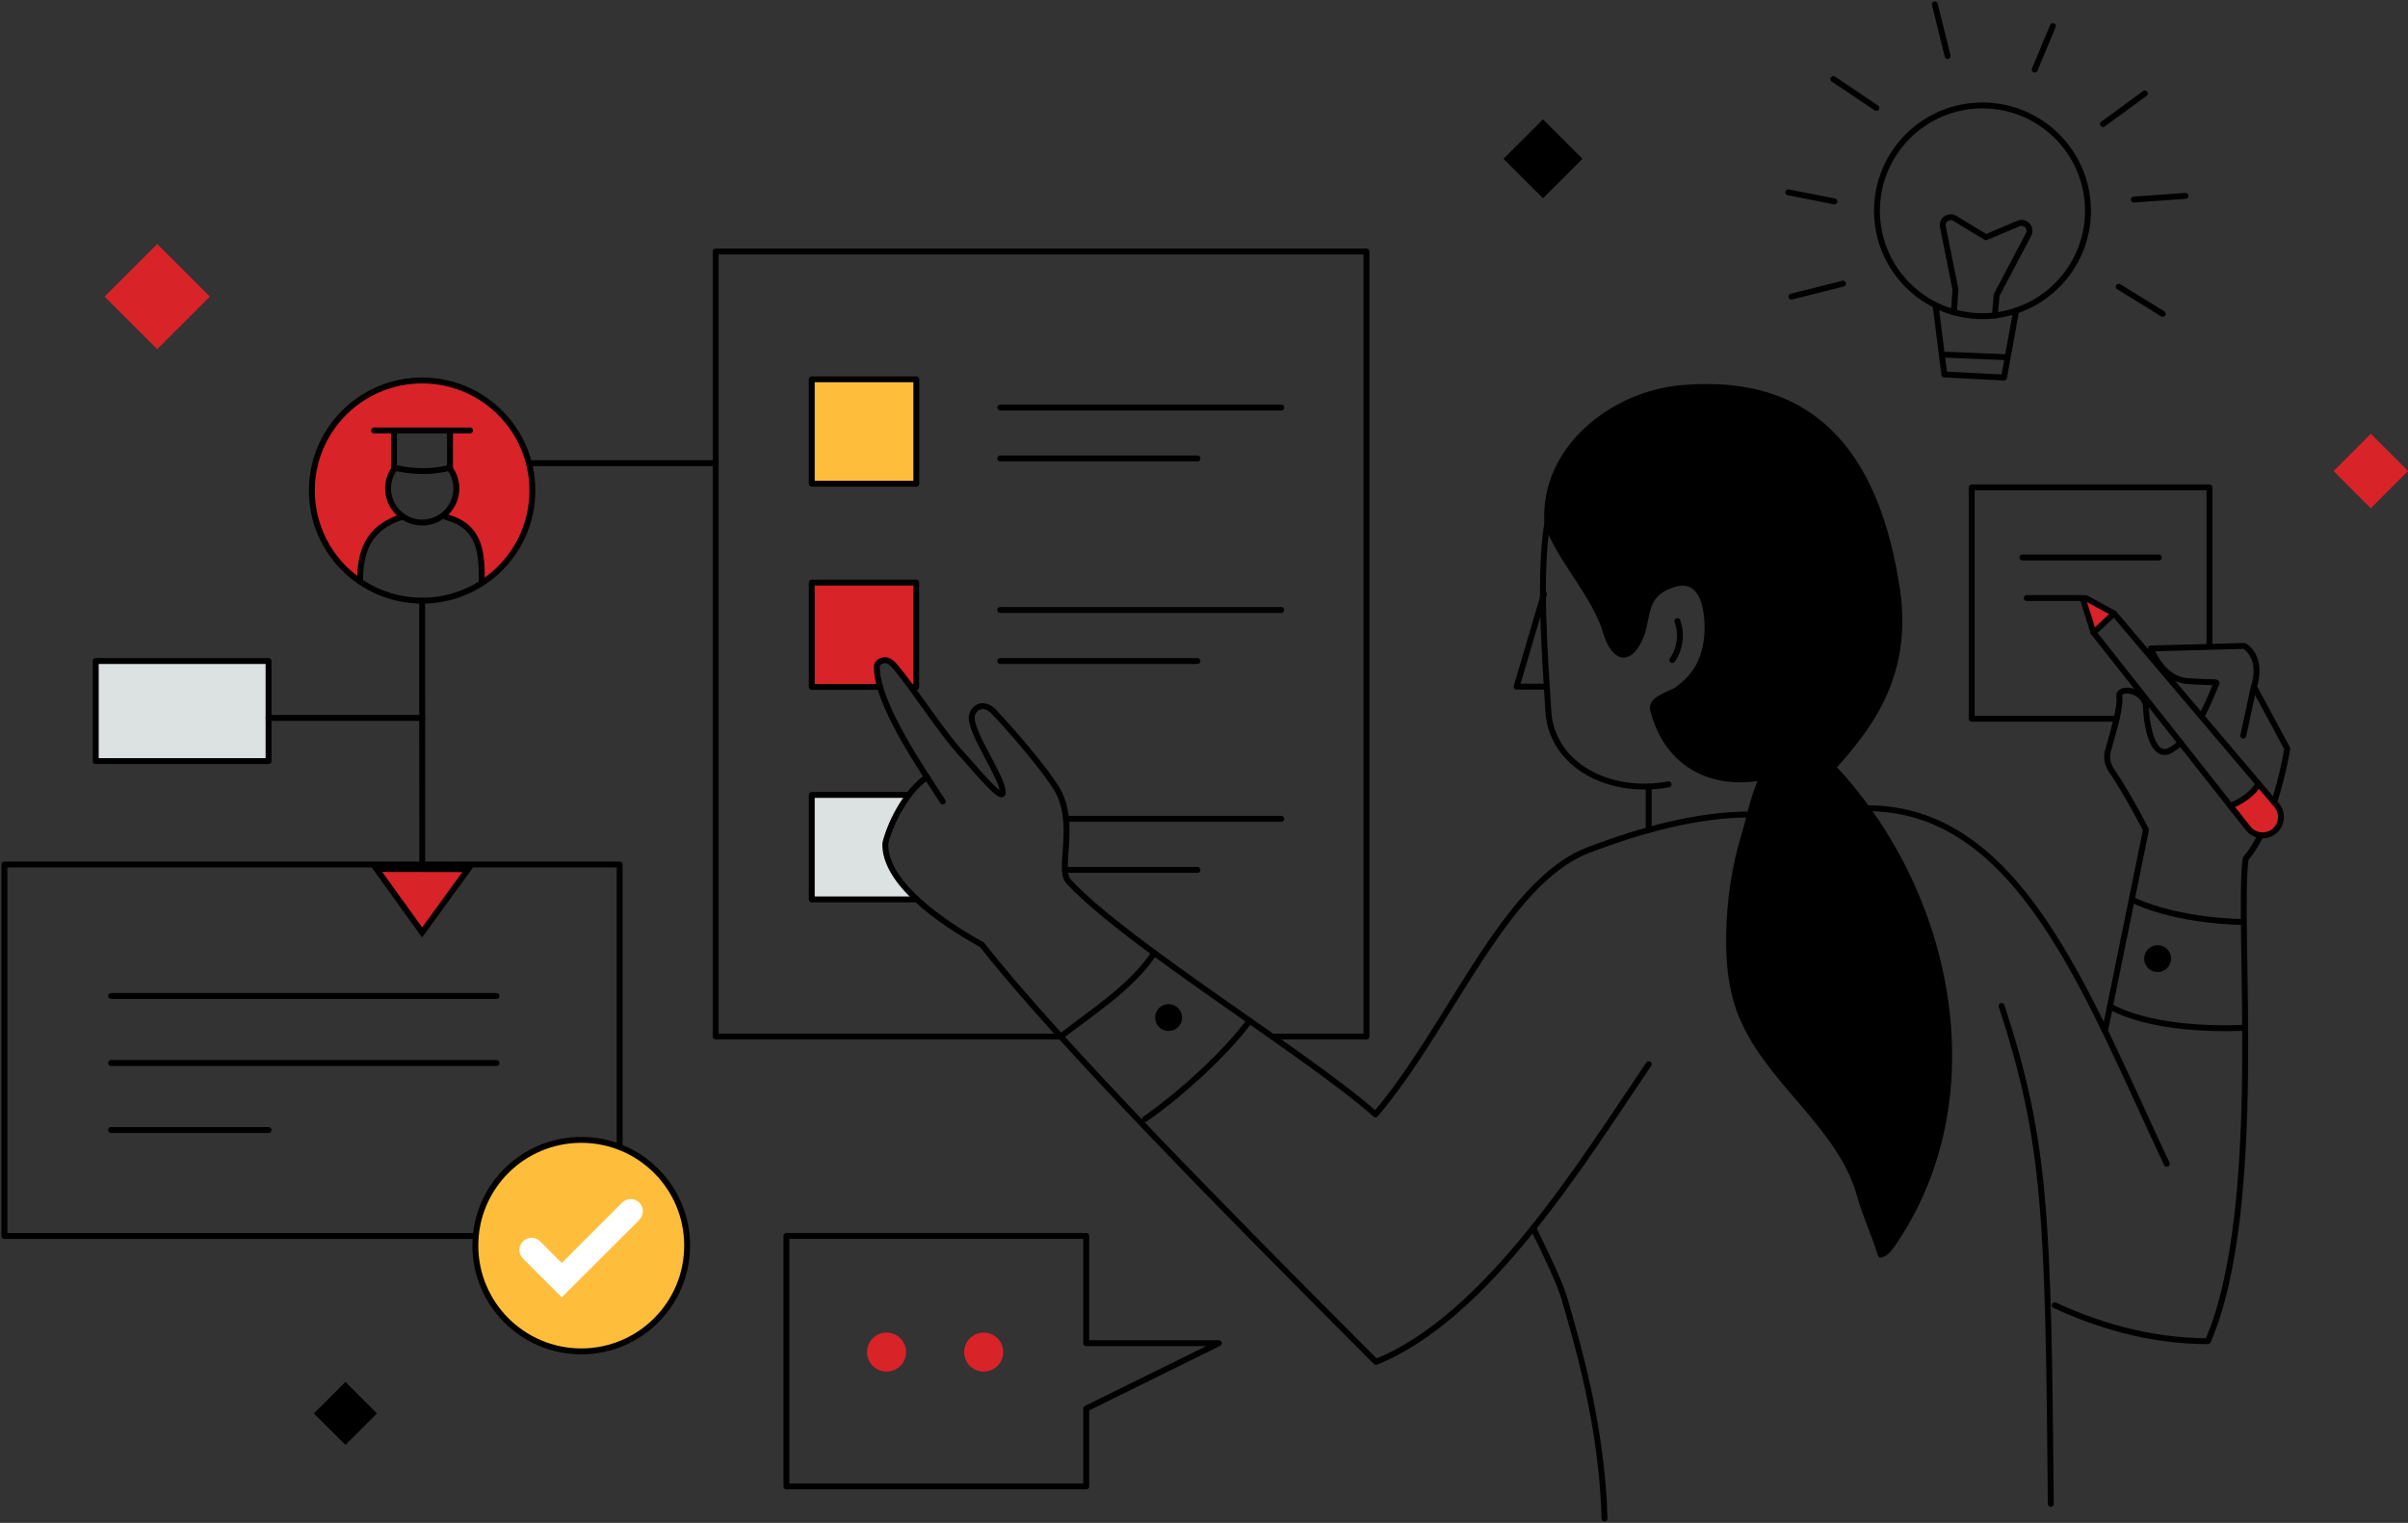 <svg xmlns="http://www.w3.org/2000/svg" width="408" height="258" viewBox="0 0 408 258" fill="none"><rect x="0" y="0" width="408" height="258" fill="#333333" stroke="none"/><g clip-path="url(#clip0_464_27328)"><path d="M81.615 98.811C85.507 96.087 90.233 91.041 90.203 83.107C90.203 72.806 81.839 64.455 71.522 64.455C61.204 64.455 52.84 72.806 52.84 83.107C52.84 89.552 58.52 98.707 61.07 98.573C61.294 94.882 60.995 89.225 68.241 87.513C68.241 87.513 64.365 84.804 66.751 79.192C66.751 75.084 66.751 72.91 66.751 72.91H76.248L76.129 79.222C76.129 79.222 79.871 84.432 74.802 87.498C78.052 88.615 82.346 90.178 81.615 98.796V98.811Z" fill="#D82329"></path><path d="M155.253 64.262H137.54V81.946H155.253V64.262Z" fill="#FEBE3B"></path><path d="M154.358 116.377H155.253V98.692H137.54V116.377H149.125C149.125 116.377 148.141 114.516 148.588 112.864C149.035 111.211 151.167 111.048 151.764 113.012C152.36 114.977 154.358 116.377 154.358 116.377Z" fill="#D82329"></path><path d="M155.238 152.266V152.37H137.525V134.671H154C154 134.671 148.573 141.265 150.631 145.939C151.973 148.991 154.582 151.67 155.238 152.266Z" fill="#DCE2E2"></path><path d="M310.581 130.012C316.291 123.552 323.671 114.725 321.405 99.779C318.259 79.029 308.792 63.696 285.026 65.736C273.217 66.748 261.424 76.022 262.169 88.615C264.063 94.57 270.131 100.464 272.144 107.193C273.143 110.512 275.275 112.671 277.452 108.949C279.658 105.138 277.78 100.941 283.326 99.05C284.265 98.723 285.324 98.589 286.248 98.916C288.037 99.571 288.813 101.64 289.096 103.531C289.513 106.151 289.394 108.904 288.47 111.42C287.605 113.787 286.114 115.454 284.101 116.898C283.177 117.568 279.614 118.402 280.091 120.247C282.566 129.834 290.408 133.258 298.653 131.665" fill="black"></path><path d="M329.71 187.1C332.468 166.84 324.73 145.047 310.581 129.998C308.837 128.152 306.123 128.167 303.588 128.345C302.515 128.42 301.427 128.643 300.547 129.253C297.759 131.189 296.611 138.051 295.627 141.222C293.912 146.789 293.062 152.669 292.973 158.489C292.898 162.717 293.271 167.004 294.687 170.993C298.907 182.812 311.655 190.255 315.084 202.343C316.202 206.302 317.454 208.639 318.662 212.569C319.542 212.331 320.138 211.542 320.66 210.783C325.655 203.533 328.577 195.45 329.71 187.1Z" fill="black"></path><path d="M385.695 140.462C385.069 141.161 384.219 141.519 383.354 141.519C382.49 141.519 381.55 141.132 380.909 140.343L377.897 136.517C377.897 136.517 381.192 135.386 382.683 132.811L385.71 136.383C386.724 137.559 386.709 139.286 385.695 140.462Z" fill="#D82329"></path><path d="M352.864 101.313L354.713 107.178L358.455 104.245L352.864 101.313Z" fill="#D82329"></path><path d="M261.437 20.22L254.742 26.904L261.437 33.587L268.131 26.904L261.437 20.22Z" fill="black"></path><path d="M310.581 130.012C316.291 123.552 323.671 114.725 321.405 99.779C318.259 79.029 308.792 63.696 285.026 65.736C273.217 66.748 261.424 76.022 262.169 88.615C264.063 94.57 270.131 100.464 272.144 107.193C273.143 110.512 275.275 112.671 277.452 108.949C279.658 105.138 277.78 100.941 283.326 99.05C284.265 98.723 285.324 98.589 286.248 98.916C288.037 99.571 288.813 101.64 289.096 103.531C289.513 106.151 289.394 108.904 288.47 111.42C287.605 113.787 286.114 115.454 284.101 116.898C283.177 117.568 279.614 118.402 280.091 120.247C282.566 129.834 290.408 133.258 298.653 131.665" stroke="black" stroke-linecap="round" stroke-linejoin="round"></path><path d="M262.17 88.615C260.724 97.249 261.737 110.914 262.349 120.545C262.93 129.596 272.606 134.731 282.715 132.885" stroke="black" stroke-linecap="round" stroke-linejoin="round"></path><path d="M316.291 136.92C342.249 136.89 353.58 168.433 367.133 197.178" stroke="black" stroke-linecap="round" stroke-linejoin="round"></path><path d="M259.77 208.028C262.11 212.792 264.362 217.451 265.152 220.279C267.016 226.784 271.474 241.432 271.861 257.256" stroke="black" stroke-linecap="round" stroke-linejoin="round"></path><path d="M339.147 170.428C346.692 193.575 347.035 205.886 347.482 254.785" stroke="black" stroke-linecap="round" stroke-linejoin="round"></path><path d="M329.71 187.099C332.468 166.84 324.73 145.047 310.581 129.998C308.837 128.152 306.123 128.167 303.588 128.345C302.515 128.42 301.427 128.643 300.547 129.253C297.759 131.188 296.611 138.051 295.627 141.221C293.912 146.789 293.062 152.669 292.973 158.489C292.898 162.717 293.271 167.004 294.687 170.993C298.907 182.812 311.655 190.255 315.084 202.342C316.202 206.302 317.454 208.639 318.662 212.569C319.542 212.331 320.138 211.542 320.66 210.783C325.655 203.533 328.577 195.45 329.71 187.099Z" stroke="black" stroke-linecap="round" stroke-linejoin="round"></path><path d="M261.588 100.688L256.966 116.332H261.588" stroke="black" stroke-linecap="round" stroke-linejoin="round"></path><path d="M279.346 133.258V140.596" stroke="black" stroke-linecap="round" stroke-linejoin="round"></path><path d="M284.206 105.213C285.011 107.386 284.668 109.932 283.356 111.822" stroke="black" stroke-linecap="round" stroke-linejoin="round"></path><path d="M157.087 131.665C154.03 133.541 150.974 138.9 150.005 142.844C149.766 149.26 158.742 155.84 166.375 160.052C179.242 176.441 207.585 205.156 233.14 230.73C252.001 223.093 267.954 197.133 279.345 180.297" stroke="black" stroke-linecap="round" stroke-linejoin="round"></path><path d="M159.741 135.789C156.357 130.534 148.41 119.072 148.574 112.879C148.574 112.358 149.17 111.971 149.677 111.867C150.497 111.689 151.228 112.388 151.764 113.028C154.821 116.69 159.652 124.207 162.902 127.706C164.959 129.924 170.044 136.205 169.924 134.181C169.79 131.591 164.572 124.371 164.646 121.543C164.661 120.724 165.272 119.876 166.063 119.682C166.883 119.474 167.777 119.935 168.359 120.546C172.876 125.339 177.111 130.608 178.825 133.258C182.791 139.406 178.915 147.489 181.181 149.469C191.066 160.052 222.063 178.957 233.051 188.797C245.769 173.866 254.849 149.469 269.118 144.02C278.048 140.612 287.456 138.021 296.506 137.977" stroke="black" stroke-linecap="round" stroke-linejoin="round"></path><path d="M195.583 161.436C191.811 167.227 184.849 171.588 179.72 175.608" stroke="black" stroke-linecap="round" stroke-linejoin="round"></path><path d="M211.731 172.928C207.69 178.435 199.922 185.476 194.033 189.57" stroke="black" stroke-linecap="round" stroke-linejoin="round"></path><path d="M197.999 174.669C199.259 174.669 200.28 173.65 200.28 172.392C200.28 171.134 199.259 170.114 197.999 170.114C196.739 170.114 195.718 171.134 195.718 172.392C195.718 173.65 196.739 174.669 197.999 174.669Z" fill="black"></path><path d="M365.582 164.681C366.842 164.681 367.863 163.661 367.863 162.403C367.863 161.146 366.842 160.126 365.582 160.126C364.322 160.126 363.301 161.146 363.301 162.403C363.301 163.661 364.322 164.681 365.582 164.681Z" fill="black"></path><path d="M372.993 121.394C373.708 120.054 374.454 118.417 375.304 116.333C375.736 115.246 376.362 115.767 370.741 115.395C366.224 115.097 364.435 109.857 364.435 109.857L380.298 109.426C383.608 111.703 381.894 116.333 381.894 116.333L387.544 126.827C387.544 126.827 386.888 131.129 385.323 135.908" stroke="black" stroke-linecap="round" stroke-linejoin="round"></path><path d="M348.139 221.128C354.669 224.165 363.749 227.216 374.096 227.216C383.877 204.634 378.972 156.509 380.492 145.478C381.462 144.347 382.296 142.978 383.042 141.504" stroke="black" stroke-linecap="round" stroke-linejoin="round"></path><path d="M356.651 174.67L363.599 140.597C363.599 140.597 360.766 134.955 357.68 130.385C357.039 129.417 356.86 128.212 357.188 127.095C358.634 122.094 359.261 119.563 359.082 117.97C358.888 116.199 363.495 116.854 363.599 119.831C363.704 122.823 364.747 129.105 367.983 126.976C368.519 126.619 369.026 126.262 369.474 125.875" stroke="black" stroke-linecap="round" stroke-linejoin="round"></path><path d="M380.925 140.343L354.729 107.178L358.188 103.932L385.725 136.383C386.739 137.559 386.724 139.286 385.711 140.462C384.428 141.921 382.132 141.861 380.925 140.343Z" stroke="black" stroke-linecap="round" stroke-linejoin="round"></path><path d="M354.713 107.178L352.999 101.744C352.909 101.462 353.207 101.209 353.476 101.357L358.187 103.933" stroke="black" stroke-linecap="round" stroke-linejoin="round"></path><path d="M377.897 136.518C377.897 136.518 381.192 135.372 382.683 132.811" stroke="black" stroke-linecap="round" stroke-linejoin="round"></path><path d="M381.879 116.332L380.09 124.623" stroke="black" stroke-linecap="round" stroke-linejoin="round"></path><path d="M361.616 152.594C369.518 156.196 380.074 156.196 380.074 156.196" stroke="black" stroke-linecap="round" stroke-linejoin="round"></path><path d="M357.501 170.502C365.761 175.042 380.074 174.119 380.074 174.119" stroke="black" stroke-linecap="round" stroke-linejoin="round"></path><path d="M90.232 78.463H121.259" stroke="black" stroke-linecap="round" stroke-linejoin="round"></path><path d="M71.522 101.759C81.839 101.759 90.203 93.408 90.203 83.107C90.203 72.806 81.839 64.455 71.522 64.455C61.204 64.455 52.84 72.806 52.84 83.107C52.84 93.408 61.204 101.759 71.522 101.759Z" stroke="black" stroke-linecap="round" stroke-linejoin="round"></path><path d="M76.129 79.236C76.874 80.204 77.322 81.424 77.322 82.749C77.322 85.935 74.728 88.525 71.537 88.525C68.346 88.525 65.752 85.935 65.752 82.749C65.752 81.424 66.199 80.204 66.945 79.236" stroke="black" stroke-linecap="round" stroke-linejoin="round"></path><path d="M81.631 98.796C81.631 93.973 81.631 89.21 75.562 87.587" stroke="black" stroke-linecap="round" stroke-linejoin="round"></path><path d="M68.257 87.513C62.203 89.403 61.011 93.616 61.011 98.513" stroke="black" stroke-linecap="round" stroke-linejoin="round"></path><path d="M76.248 73.461V79.207C76.248 79.207 72.357 80.561 66.751 79.207V73.476" stroke="black" stroke-linecap="round" stroke-linejoin="round"></path><path d="M79.633 72.925H63.382" stroke="black" stroke-linecap="round" stroke-linejoin="round"></path><path d="M179.735 175.608H121.26V42.603H231.531V175.608H215.563" stroke="black" stroke-linecap="round" stroke-linejoin="round"></path><path d="M169.478 69.041H217.084" stroke="black" stroke-linecap="round" stroke-linejoin="round"></path><path d="M169.478 77.675H202.89" stroke="black" stroke-linecap="round" stroke-linejoin="round"></path><path d="M169.478 103.338H217.084" stroke="black" stroke-linecap="round" stroke-linejoin="round"></path><path d="M169.478 111.986H202.89" stroke="black" stroke-linecap="round" stroke-linejoin="round"></path><path d="M180.614 138.721H217.083" stroke="black" stroke-linecap="round" stroke-linejoin="round"></path><path d="M180.451 147.369H202.89" stroke="black" stroke-linecap="round" stroke-linejoin="round"></path><path d="M155.254 64.263H137.541V81.947H155.254V64.263Z" stroke="black" stroke-linecap="round" stroke-linejoin="round"></path><path d="M154.359 116.377H155.239V98.708H137.541V116.377H149.126" stroke="black" stroke-linecap="round" stroke-linejoin="round"></path><path d="M155.239 152.267V152.371H137.541V134.672H154.001" stroke="black" stroke-linecap="round" stroke-linejoin="round"></path><path d="M335.898 53.559C345.771 53.559 353.775 45.568 353.775 35.711C353.775 25.853 345.771 17.862 335.898 17.862C326.025 17.862 318.021 25.853 318.021 35.711C318.021 45.568 326.025 53.559 335.898 53.559Z" stroke="black" stroke-linecap="round" stroke-linejoin="round"></path><path d="M341.608 52.621L339.551 63.964L329.442 63.443L327.966 51.817" stroke="black" stroke-linecap="round" stroke-linejoin="round"></path><path d="M329.74 60.094L339.834 60.511" stroke="black" stroke-linecap="round" stroke-linejoin="round"></path><path d="M331.052 52.904L331.321 49.048L329.189 38.405C328.965 37.259 330.202 36.395 331.201 36.991L336.494 40.191L341.996 37.869C343.114 37.393 344.232 38.524 343.755 39.64L338.298 49.986L338 53.469" stroke="black" stroke-linecap="round" stroke-linejoin="round"></path><path d="M303.529 50.254L312.266 48.051" stroke="black" stroke-linecap="round" stroke-linejoin="round"></path><path d="M302.992 32.585L310.82 34.118" stroke="black" stroke-linecap="round" stroke-linejoin="round"></path><path d="M310.641 13.398L317.931 18.295" stroke="black" stroke-linecap="round" stroke-linejoin="round"></path><path d="M327.831 0.744L329.993 9.482" stroke="black" stroke-linecap="round" stroke-linejoin="round"></path><path d="M347.825 4.436L344.754 11.789" stroke="black" stroke-linecap="round" stroke-linejoin="round"></path><path d="M363.405 15.838L356.323 21.018" stroke="black" stroke-linecap="round" stroke-linejoin="round"></path><path d="M370.294 33.181L361.542 33.806" stroke="black" stroke-linecap="round" stroke-linejoin="round"></path><path d="M366.447 53.172L358.978 48.572" stroke="black" stroke-linecap="round" stroke-linejoin="round"></path><path d="M71.522 101.759L71.551 156.062" stroke="black" stroke-linecap="round" stroke-linejoin="round"></path><path d="M104.993 146.461H0.745V209.398H104.993V146.461Z" stroke="black" stroke-linecap="round" stroke-linejoin="round"></path><path d="M18.83 168.73H84.119" stroke="black" stroke-linecap="round" stroke-linejoin="round"></path><path d="M18.83 180.088H84.119" stroke="black" stroke-linecap="round" stroke-linejoin="round"></path><path d="M18.83 191.446H45.503" stroke="black" stroke-linecap="round" stroke-linejoin="round"></path><path d="M45.504 111.986H16.222V128.94H45.504V111.986Z" fill="#DCE2E2" stroke="black" stroke-linecap="round" stroke-linejoin="round"></path><path d="M358.634 121.765H334.078V82.571H374.364V109.5" stroke="black" stroke-linecap="round" stroke-linejoin="round"></path><path d="M79.319 147.249L71.521 157.967L63.783 147.22L79.319 147.249Z" fill="#D82329" stroke="black" stroke-miterlimit="10"></path><path d="M116.428 211.021C116.428 220.92 108.392 228.943 98.492 228.943C88.592 228.943 80.541 220.92 80.541 211.021C80.541 201.122 88.577 193.113 98.492 193.113C108.407 193.113 116.428 201.137 116.428 211.021Z" fill="#FEBE3B" stroke="black" stroke-miterlimit="10"></path><path d="M108.347 206.644L95.182 219.788L88.607 213.209C87.802 212.405 87.802 211.11 88.607 210.306C89.412 209.502 90.709 209.502 91.514 210.306L95.182 213.968L105.41 203.742C106.215 202.938 107.512 202.938 108.317 203.742C109.122 204.545 109.122 205.84 108.317 206.644H108.347Z" fill="white"></path><path d="M342.666 94.45H365.776" stroke="black" stroke-linecap="round" stroke-linejoin="round"></path><path d="M343.396 101.312H352.864" stroke="black" stroke-linecap="round" stroke-linejoin="round"></path><path d="M45.504 121.632H71.551" stroke="black" stroke-linecap="round" stroke-linejoin="round"></path><path d="M133.247 251.822V209.383H184.044V227.558H206.513L184.044 238.633V251.822H133.247Z" stroke="black" stroke-linecap="round" stroke-linejoin="round"></path><path d="M150.214 232.367C152.042 232.367 153.524 230.888 153.524 229.062C153.524 227.237 152.042 225.758 150.214 225.758C148.386 225.758 146.904 227.237 146.904 229.062C146.904 230.888 148.386 232.367 150.214 232.367Z" fill="#D82329"></path><path d="M166.674 232.367C168.502 232.367 169.984 230.888 169.984 229.062C169.984 227.237 168.502 225.758 166.674 225.758C164.846 225.758 163.364 227.237 163.364 229.062C163.364 230.888 164.846 232.367 166.674 232.367Z" fill="#D82329"></path><path d="M401.699 73.497L395.384 79.802L401.699 86.107L408.014 79.802L401.699 73.497Z" fill="#D82329"></path><path d="M26.641 41.343L17.722 50.248L26.641 59.153L35.56 50.248L26.641 41.343Z" fill="#D82329"></path><path d="M58.53 234.118L53.185 239.454L58.53 244.791L63.875 239.454L58.53 234.118Z" fill="black"></path></g><defs><clipPath id="clip0_464_27328"><rect width="408" height="258" fill="white"></rect></clipPath></defs></svg>